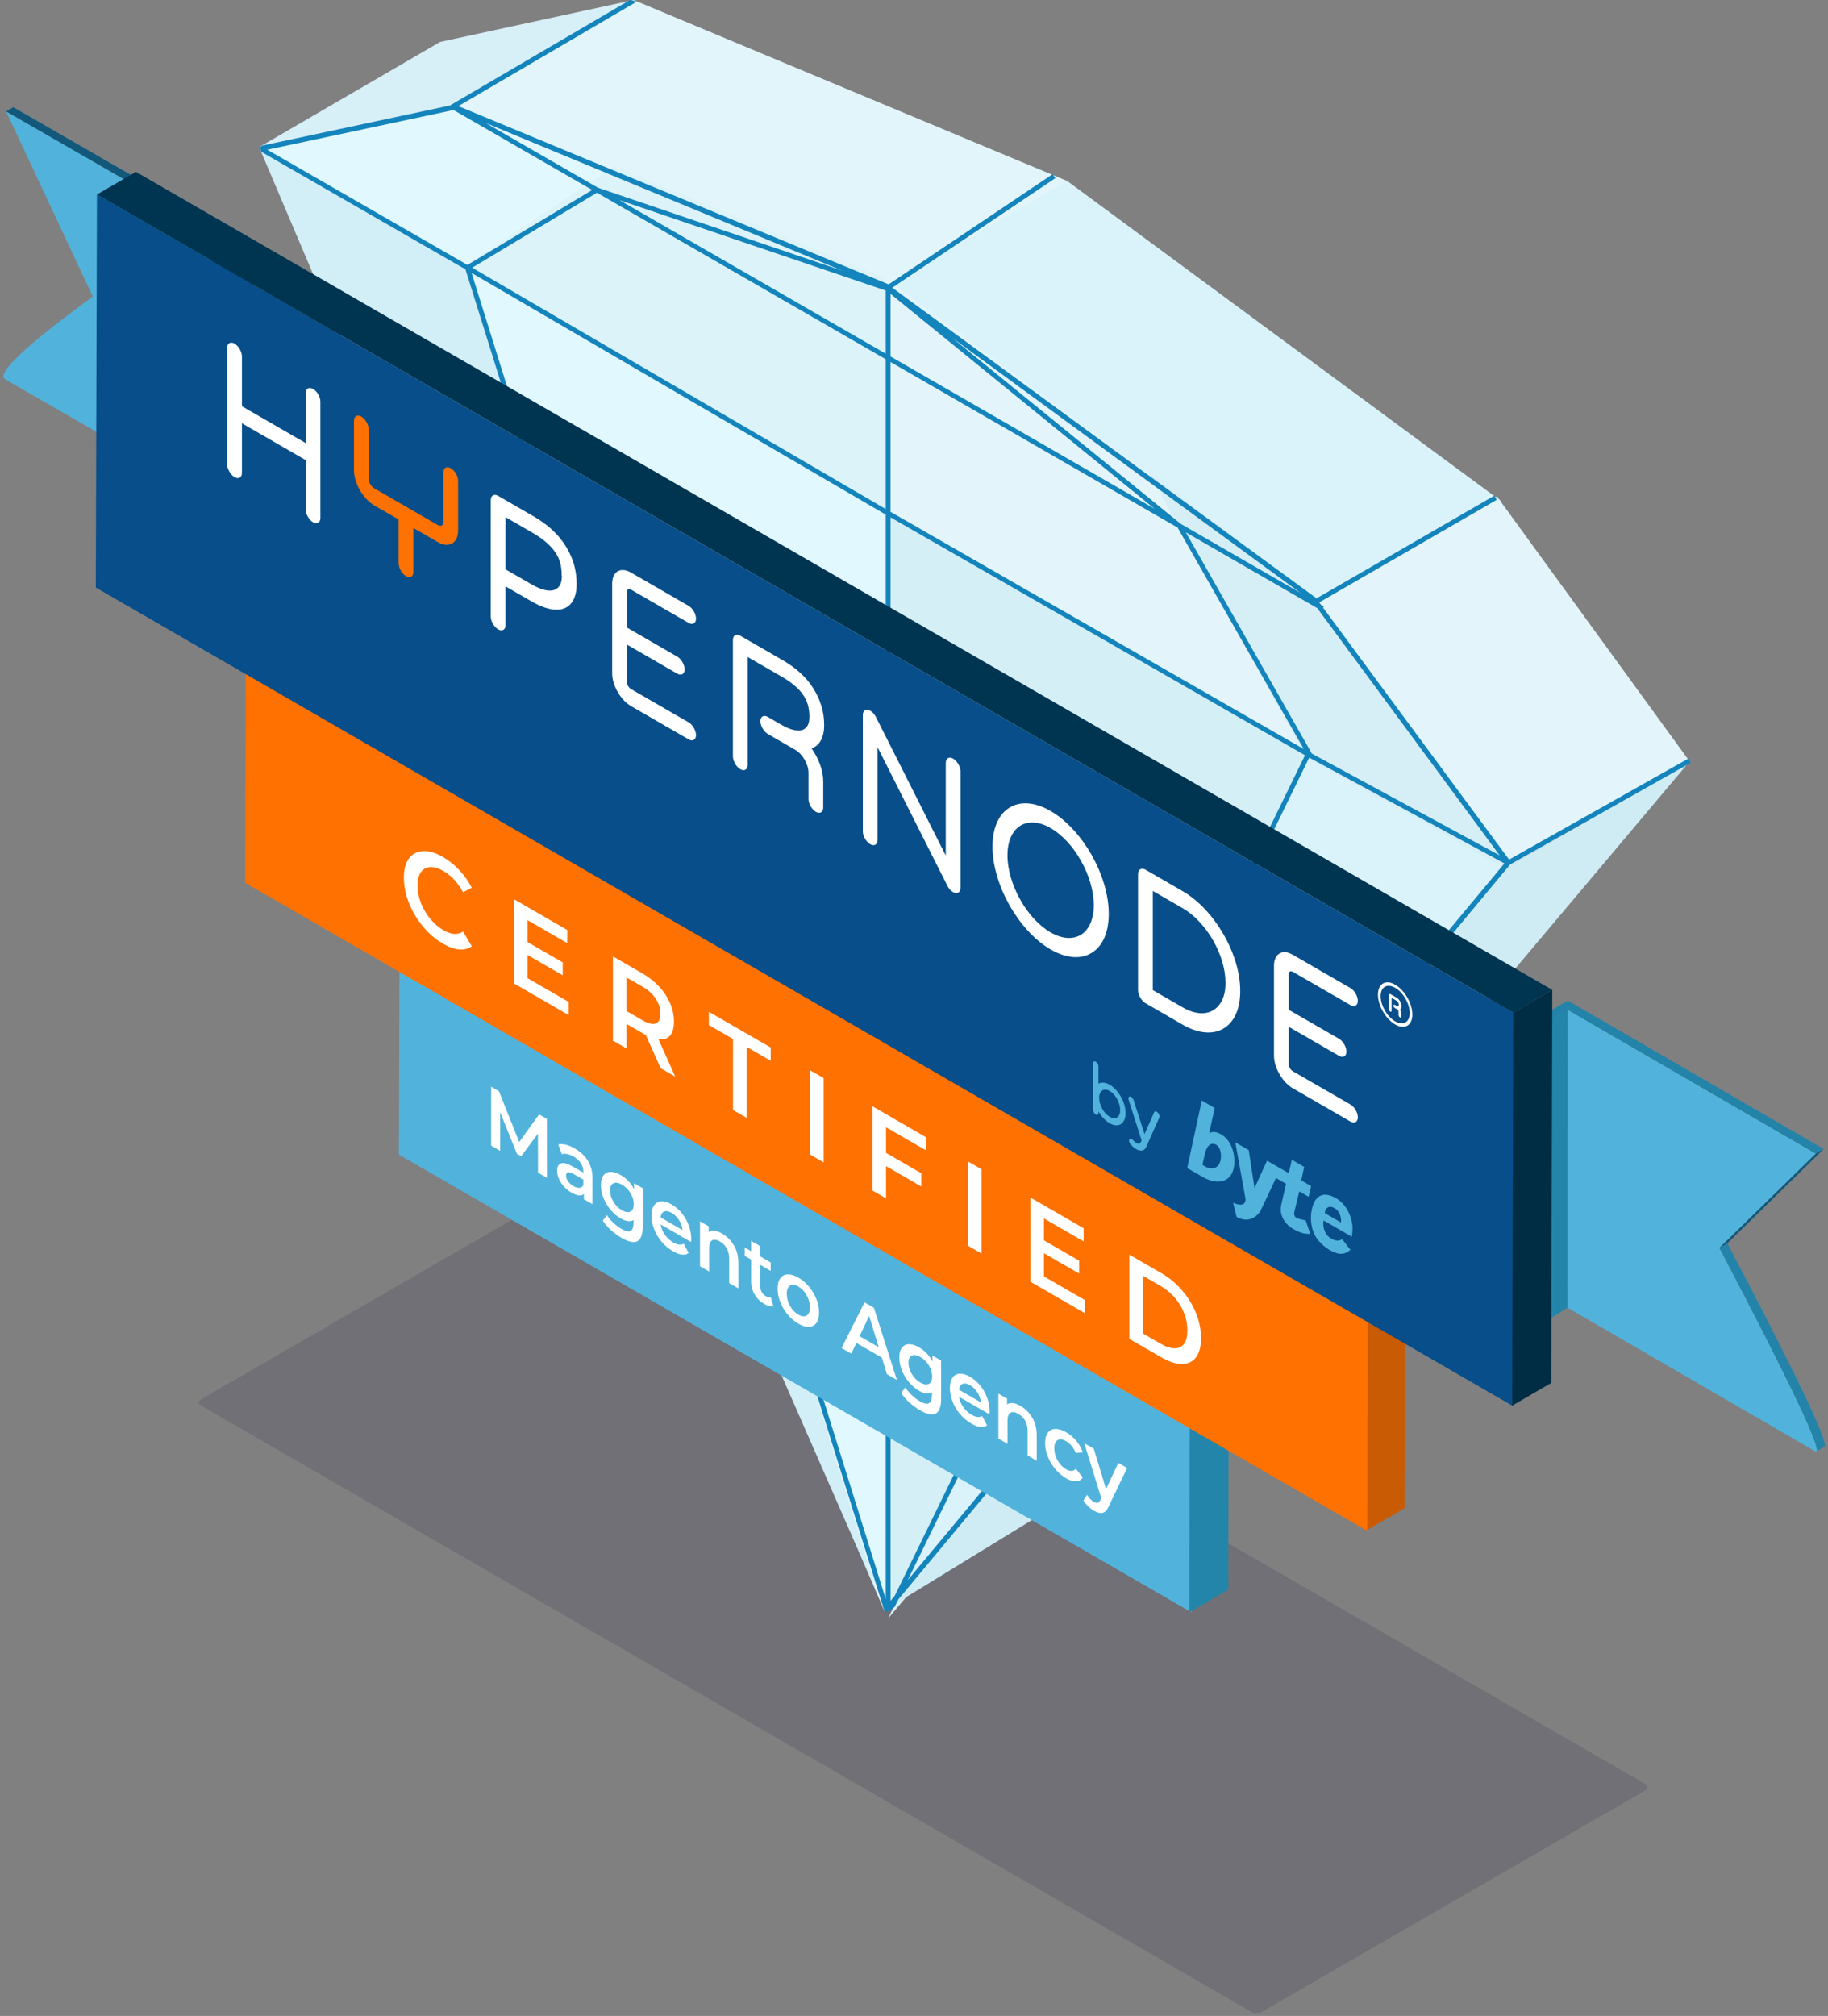 <?xml version="1.0" encoding="UTF-8"?><svg clip-rule="evenodd" fill-rule="evenodd" stroke-linejoin="round" stroke-miterlimit="2" viewBox="0 0 381 420" xmlns="http://www.w3.org/2000/svg" xmlns:xlink="http://www.w3.org/1999/xlink"><rect x="0" y="0" width="381" height="420" fill="#808080" stroke="none"/><clipPath id="a"><path clip-rule="evenodd" d="m0 0h381v420h-381z"/></clipPath><path d="m0 0h381v420h-381z" fill="none"/><g clip-path="url(#a)"><path d="m342.993 371.721-218.953-126.34c-.56-.32-1.599-.32-2.319.08l-79.699 46c-.64.399-.72.958-.16 1.357l218.954 126.34c.56.32 1.598.32 2.318-.079l79.7-46c.639-.48.719-1.038.16-1.358z" fill="#180f46" fill-opacity=".14" fill-rule="nonzero"/><path d="m.025 30.523 37.488-21.783 40.333-8.74-37.486 21.783z" fill="#d7eff7" fill-rule="nonzero" transform="translate(54.209)"/><path d="m40.358 21.783 37.49-21.783 90.544 37.777-37.488 21.784z" fill="#e2f5fa" fill-rule="nonzero" transform="translate(54.209)"/><path d="m130.687 59.454 37.488-21.783 90.476 66.72-37.488 21.782z" fill="#daf3fb" fill-rule="nonzero" transform="translate(54.209)"/><path d="m130.904 37.497 90.476 67.783 40.146 55.197-131.374 154.252-130.128-305.206 40.335-8.74z" fill="#e1f8ff" fill-rule="nonzero" transform="translate(54.209 21)"/><path d="m130.9 316.177 86.7-180.289 44.68 24.996z" fill="#daf3fb" fill-rule="nonzero" transform="translate(54.209 21)"/><path d="m130.9 314.048v-228.683l87.232 50.523-85.055 176.826-2.178 1.334z" fill="#d5eff7" fill-rule="nonzero" transform="translate(54.209 21)"/><path d="m129.801 313.707-86.666-278.865 87.764 49.991v229.215l-.747.459-.35-.8z" fill="#e1f8ff" fill-rule="nonzero" transform="translate(54.209 21)"/><path d="m128.708 311.214-24.068-54.898-.018.08-104.597-246.22 43.11 24.134z" fill="#d2eef7" fill-rule="nonzero" transform="translate(54.209 21)"/><path d="m.802 9.523 39.674-8.718 29.965 17.349-26.774 17.219z" fill="#e1f8ff" fill-rule="nonzero" transform="translate(54.209 21)"/><path d="m73.718 13.747-.264-.178.329.135.203-.135.835.562 55.546 22.838v14.533l.532.358v33.505l-88.828-50.523z" fill="#dcf3fa" fill-rule="nonzero" transform="translate(54.209 21)"/><path d="m184.166 76.927.988.46.265.471.798.593-.634-.302 32.549 57.74-87.765-49.992v-48.928z" fill="#e3f5fb" fill-rule="nonzero" transform="translate(54.209 21)"/><path d="m221.323 105.043-36.17-27.655 32.979 59.564 44.148 24.464z" fill="#d6eff6" fill-rule="nonzero" transform="translate(54.209 21)"/><path d="m274.525 125.216 37.489-21.783 40.145 55.198-37.49 21.783z" fill="#e3f5fb" fill-rule="nonzero"/><path d="m220.859 314.563.946-2.001-37.445 22.945-.097-.222 130.407-154.872 37.489-21.782z" fill="#cfecf5" fill-rule="nonzero"/><path d="m93.928 21.954-.029-.048 37.406-21.906 1.429.331-37.206 21.779 89.678 37.141 34.197-22.97.558.83-33.991 22.833 88.28 64.606.104.141 37.097-21.418.5.866-36.999 21.362.357.483.626.361-.158.273 38.752 52.471 37.352-21.041.49.872-37.606 21.183-127.536 153.124-.773 1.582-1.996 1.224-87.447-279.915-42.582-24.509-.198-.981.447-.302zm91.68 311.559.891-1.069 85.496-175.092-86.387-49.563zm-1-.36v-225.937l-86.314-50.352zm4.58-3.939 124.369-149.324-40.689-22.047zm85.354-202.518-27.394-15.793 26.201 45.954-.042.086 39.253 21.269zm-88.934-20.059 86.132 49.416-26.307-46.138-59.825-34.491zm60.48 2.5 24.982 14.403-72.722-53.235zm-147.675-53.361 86.195 50.282v-31.21l-60.188-34.7zm87.195 18.494 55.038 31.73-55.038-44.769zm-1-.577v-13.155l-55.533-18.861zm-59.991-34.586 50.985 17.316-74.379-30.803zm-30.091-16.193-38.813 8.279 41.714 24.009 26.002-15.625z" fill="#1384bc"/><g fill-rule="nonzero"><path d="m30.664 38.809c14.167 10.348 20.243 16.101 18.221 17.266l-48.391 27.843-.159-55.846 48.391-27.844-18.062 38.58z" fill="#51b3db" transform="matrix(-1 0 0 1 50 22.979)"/><path d="m49.506 106.897 1.502-.87.16-55.847-1.503.871z" fill="#28a3a9"/><path d="m49.665 51.051 1.503-.87-48.393-27.844-1.501.87z" fill="#11587b"/><path d="m29.819 64.203 23.128-13.219.181 63.147-23.128 13.218z" fill="#0d4865"/><path d="m29.819 64.203-1.532-.881 23.128-13.22 1.532.882z" fill="#11587b"/><path d="m29.999 127.35-1.532-.881-.18-63.148 1.53.882z" fill="#28a3a9"/><path d="m378.453 240.35-53.337-30.909-.175 61.984 53.337 30.91c2.22 1.287-4.418-12.827-19.914-42.34l20.09-19.644z" fill="#51b3db"/><path d="m378.591 302.396 1.657-.966c1.038-.606-5.704-14.739-20.228-42.401l-1.657.965c14.525 27.663 21.267 41.796 20.228 42.402m-.138-62.046 1.656-.965-53.337-30.91-1.656.966z" fill="#2383a9"/><path d="m358.364 259.995 1.656-.966 20.09-19.644-1.657.966z" fill="#11587b"/><path d="m303.962 223.329 22.758-13.142-.02 62.25-21.883 13.77-276.289-159.795v-63.122l275.433 160.039z" fill="#2385a9"/><path d="m304.623 221.27 20.904-12.07 1.507.875-22.759 13.142-275.568-159.585 1.508-.876 274.407 158.514z" fill="#2383a9"/><path d="m83.263 201.095 165.174 95.363-.111 39.458-165.177-95.362z" fill="#51b3db"/><path d="m247.977 296.459 8.121-4.722-.108 39.459-8.126 4.72z" fill="#2385a9"/><path d="m284.73 275.719 8.122-4.722-.12 43.23-8.126 4.721z" fill="#c85b04"/><path d="m.398-.898 233.867 135.024-.122 44.23-233.868-135.024z" fill="#ff7101" transform="translate(50.819 140.593)"/><path d="m20.201 40.523 295.3 170.491-.235 81.886-295.3-170.49z" fill="#074e8a"/><path d="m20.201 40.522 8.124-4.721 295.21 170.44-8.124 4.721z" fill="#003552"/><path d="m-.523 5.253 8.124-4.721-.23 81.89-8.126 4.721z" fill="#002c44" transform="translate(315.933 205.708)"/><g transform="matrix(.466 .269 0 .538 16.545 30.382)"><path d="m166.1 41.8c-1.8 0-3.3 1.5-3.3 3.3v19.1c0 1.4-1.1 2.5-2.5 2.5h-28.4c-1.4 0-2.5-1.1-2.5-2.5v-19.1c0-1.8-1.5-3.3-3.3-3.3s-3.3 1.5-3.3 3.3v19.1c0 5 4.1 9.1 9.1 9.1h10.9v17c0 1.8 1.5 3.3 3.3 3.3s3.3-1.5 3.3-3.3v-17h10.9c5 0 9.1-4.1 9.1-9.1v-19.1c0-1.9-1.4-3.3-3.3-3.3z" fill="#ff7101"/><path d="m569.1 138.1c.1-.7.4-2.6.3-4.2-.1-1.9-.8-3.7-2.1-5.2-1.3-1.4-3.1-2.2-5.3-2.2h-.4c-5.8.2-9.6 4.4-10.6 11-.5 3.6.1 6.4 1.8 8.3 1.3 1.4 4 2.2 6.3 2.2h.3c4.2-.1 6.5-1.6 8.9-4.5l.2-.2-3.7-2.3-.1.1c-1.4 1.4-2.6 2.1-4.9 2.1h-.1c-1 0-1.7-.3-2.3-.9-1.6-1.8-.9-4.4-.9-4.4h12.6zm-12-3.9c.6-2.2 2.2-3.5 4.3-3.5h.2c1 0 1.3.3 1.9.9.5.5.7 1.3.8 2.2v1h-7.2zm-46.3-6.7c-2 0-3.5.5-4.8 1.6l-.7.6 2.5-11h-5.8l-6.5 29.4h7c7 0 14.1-5.1 14.1-13.2-.1-4.6-2.3-7.4-5.8-7.4zm-7.3 16h-.8l-.4-.1 1.1-4.7c1.1-4.8 3.6-6.1 4.9-6.1.9 0 2.3.4 2.3 3.4-.1 4.5-3.7 7.5-7.1 7.5zm41.5-.6c-2.3.5-1.6-1.7-1.6-1.7l2.2-9.1h4.2l1.1-4.7h-4.4l1.3-5.9h-5.5l-1.4 5.9h-9.7l-5.6 13.4-2.6-13.4h-6l4.6 19.7c0 .9-.3 1.6-.9 2.3-1.3 1.3-3.6 1.8-4.7 1.9l1.6 4.7c7.1-.2 10.8-7.9 10.8-8l6.8-15.9h4.5l-2.1 9c-.2.8-.3 1.5-.3 2.2 0 2.8 2.2 4.7 5.4 4.7 2.5 0 4.5-.2 7.8-1.9l-2-4.2c-2 .6-2.6.8-3.5 1zm-84.2-9.7c-1.9 0-3.7.8-5 2.1v-6.7c0-.7-.5-1.2-1.2-1.2s-1.2.5-1.2 1.2v18c0 .7.5 1.2 1.2 1.2s1.2-.5 1.2-1.2v-.6c1.3 1.3 3 2.1 5 2.1 4 0 7.1-3.4 7.1-7.4.1-4.2-3.1-7.5-7.1-7.5zm0 12.4c-2.6 0-4.7-2.2-4.7-5s2.2-5 4.7-5c2.6 0 4.7 2.2 4.7 5 .1 2.8-2.1 5-4.7 5zm21.5-12.4c-.6-.2-1.3 0-1.6.7 0 0-1.2 3.1-2.6 6.4-.6 1.4-1.2 2.9-1.7 4.2l-4.9-10.7c-.3-.6-1-.9-1.6-.6s-.9 1-.6 1.6l5.8 12.8c-.1.2-.2.4-.2.5-.2.6-.6 1-.9 1.3-.4.3-.8.4-1.3.4-.4 0-.9-.1-1.5-.4s-1.3 0-1.6.6 0 1.3.6 1.6c.9.4 1.7.6 2.5.6 1.1 0 2-.4 2.8-.9.8-.6 1.3-1.4 1.7-2.3.8-1.9 5.8-14.2 5.8-14.2.3-.6 0-1.3-.7-1.6z" fill="#51b3db"/><path d="m588.5 30.6c-4.3 0-7.7 3.5-7.7 7.7 0 4.3 3.5 7.7 7.7 7.7 4.3 0 7.7-3.5 7.7-7.7s-3.4-7.7-7.7-7.7zm0 14.2c-3.6 0-6.5-2.9-6.5-6.5s2.9-6.5 6.5-6.5 6.5 2.9 6.5 6.5-2.9 6.5-6.5 6.5zm.6-9.5h-2.8l-.4.2-.2.4v5.6c0 .3.3.6.6.6s.6-.3.6-.6v-5h2.2c.6 0 1 .4 1 1s-.5 1-1 1h-.8c-.3 0-.6.3-.6.6s.3.6.6.6h1.1c.3 0 .6.2.6.6v1.3c0 .3.3.6.6.6s.6-.3.6-.6v-1.3c0-.5-.2-.9-.5-1.2.4-.4.6-.9.6-1.5 0-1.4-1-2.3-2.2-2.3zm-484.6 6.6c-1.8 0-3.3 1.5-3.3 3.3v19.3h-28.5v-19.3c0-1.8-1.5-3.3-3.3-3.3s-3.3 1.5-3.3 3.3v45.1c0 1.8 1.5 3.3 3.3 3.3s3.3-1.5 3.3-3.3v-19.2h28.5v19.1c0 1.8 1.5 3.3 3.3 3.3s3.3-1.5 3.3-3.3v-45c0-1.8-1.4-3.3-3.3-3.3zm142.2 6.6h25.8c1.8 0 3.3-1.5 3.3-3.3s-1.5-3.3-3.3-3.3h-25.8c-4.6 0-8.4 3.8-8.4 8.4v34.9c0 4.6 3.8 8.4 8.4 8.4h25.8c1.8 0 3.3-1.5 3.3-3.3s-1.5-3.3-3.3-3.3h-25.8c-1 0-1.8-.8-1.8-1.8v-14.5h22.5c1.8 0 3.3-1.5 3.3-3.3s-1.5-3.3-3.3-3.3h-22.5v-13.8c0-1 .8-1.8 1.8-1.8zm144.1-6.6c-1.8 0-3.3 1.5-3.3 3.3v35.9l-31.2-38c-.9-1.1-2.3-1.5-3.7-1-1.3.5-2.2 1.7-2.2 3.1v45.1c0 1.8 1.5 3.3 3.3 3.3s3.3-1.5 3.3-3.3v-35.9l31.2 38c.9 1.1 2.3 1.5 3.7 1 1.3-.5 2.2-1.7 2.2-3.1v-45.1c0-1.8-1.5-3.3-3.3-3.3zm151.9 6.6h25.8c1.8 0 3.3-1.5 3.3-3.3s-1.5-3.3-3.3-3.3h-25.8c-4.6 0-8.4 3.8-8.4 8.4v34.9c0 4.6 3.8 8.4 8.4 8.4h25.8c1.8 0 3.3-1.5 3.3-3.3s-1.5-3.3-3.3-3.3h-25.8c-1 0-1.8-.8-1.8-1.8v-14.5h22.5c1.8 0 3.3-1.5 3.3-3.3s-1.5-3.3-3.3-3.3h-22.5v-13.8c0-1 .8-1.8 1.8-1.8zm-328.4-4.4c-3.2-1.6-7-2.2-11.6-2.2h-15.4c-1.8 0-3.3 1.5-3.3 3.3v45.1c0 1.8 1.5 3.3 3.3 3.3s3.3-1.5 3.3-3.3v-15h11.8c5.6 0 10.6-1.5 14.2-4.4 3.7-2.9 5.8-7.4 5.8-12.3v-.2c0-2.5-.4-4.8-1.2-7-1.3-3.1-3.7-5.7-6.9-7.3zm1.5 14.5c0 3.1-1.2 5.3-3.3 7.1-2.2 1.8-5.6 3-10.1 3h-11.8v-20.2h12.1c5.2 0 8.5 1.1 10.3 2.6.9.8 1.6 1.6 2 2.8.5 1.2.7 2.7.7 4.5v.2zm109.5-14.6c-3-1.5-6.7-2.1-11-2.1h-18.7c-1.8 0-3.3 1.5-3.3 3.3v45.1c0 1.8 1.5 3.3 3.3 3.3s3.3-1.5 3.3-3.3v-41.8h15.4c4.9 0 7.9 1 9.6 2.4.8.7 1.4 1.5 1.9 2.6.4 1.1.7 2.5.7 4.2v.2c0 2.9-1.1 4.9-3.1 6.6-2 1.6-5.2 2.7-9.4 2.7h-6.1c-1.8 0-3.3 1.5-3.3 3.3s1.5 3.3 3.3 3.3h12.3c3.3 0 5.9 2.7 5.9 5.9v10.2c0 1.8 1.5 3.3 3.3 3.3s3.3-1.5 3.3-3.3v-10.2c0-4.2-2.1-7.8-5.2-10.1 3.5-2.8 5.6-7 5.6-11.7v-.2c0-2.4-.3-4.6-1.2-6.6-1.2-3.1-3.6-5.6-6.6-7.1zm109.1-3.6c-7.2 0-13.7 3-18.4 7.9-4.7 4.8-7.6 11.5-7.6 18.9 0 7.3 2.9 14 7.6 18.9 4.7 4.8 11.2 7.9 18.4 7.9s13.7-3 18.4-7.9c4.7-4.8 7.6-11.5 7.6-18.9 0-7.3-2.9-14-7.6-18.9-4.7-4.8-11.2-7.9-18.4-7.9zm13.6 41.1c-3.5 3.6-8.3 5.9-13.6 5.9s-10.1-2.2-13.6-5.9c-3.5-3.6-5.7-8.7-5.7-14.3s2.2-10.6 5.7-14.3c3.5-3.6 8.3-5.9 13.6-5.9s10.1 2.2 13.6 5.9c3.5 3.6 5.7 8.7 5.7 14.3s-2.2 10.6-5.7 14.3zm45.4-39.6h-16.6c-.9 0-1.7.4-2.3 1s-1 1.5-1 2.3v45.1c0 .9.4 1.7 1 2.3s1.5 1 2.3 1h16.6c14.3 0 25.8-11.6 25.8-25.8.1-14.4-11.5-25.9-25.8-25.9zm13.6 39.4c-3.5 3.5-8.3 5.6-13.6 5.6h-13.3v-38.4h13.3c5.3 0 10.1 2.1 13.6 5.6s5.6 8.3 5.6 13.6c.1 5.3-2.1 10.1-5.6 13.6z" fill="#fff"/></g><path d="m.418.01c-.071 0-.134-.015-.191-.047-.057-.031-.102-.073-.134-.128-.033-.055-.049-.116-.049-.185s.016-.13.049-.185.078-.097.135-.129c.057-.031.12-.046.191-.046.057 0 .11.01.157.03s.087.049.12.087l-.084.079c-.051-.055-.113-.082-.187-.082-.048 0-.091.01-.129.031s-.068.051-.089.088-.032.08-.032.127.011.09.032.127.051.066.089.087.081.032.129.032c.074 0 .136-.028.187-.083l.084.08c-.033.038-.073.067-.12.087-.048.02-.101.03-.158.03z" fill="#fff" transform="matrix(21.71 12.534 0 25.068 83.221 191.098)"/><path d="m.619-.109v.109h-.525v-.7h.511v.109h-.381v.182h.338v.107h-.338v.193z" fill="#fff" transform="matrix(21.71 12.534 0 25.068 105.083 203.719)"/><path d="m.552 0-.143-.205c-.006.001-.015.001-.027.001h-.158v.204h-.13v-.7h.288c.061 0 .114.01.159.03s.079.049.103.086.036.082.036.133c0 .053-.013.098-.038.136-.026.038-.063.066-.111.085l.161.23zm-.003-.451c0-.045-.015-.079-.044-.103s-.072-.036-.129-.036h-.152v.279h.152c.057 0 .1-.012.129-.037.029-.024.044-.058.044-.103z" fill="#fff" transform="matrix(21.71 12.534 0 25.068 125.707 215.627)"/><path d="m.236-.59h-.232v-.11h.594v.11h-.232v.59h-.13z" fill="#fff" transform="matrix(21.71 12.534 0 25.068 147.656 228.299)"/><path d="m.094-.7h.13v.7h-.13z" fill="#fff" transform="matrix(21.71 12.534 0 25.068 166.803 239.354)"/><path d="m.224-.591v.213h.338v.11h-.338v.268h-.13v-.7h.511v.109z" fill="#fff" transform="matrix(21.71 12.534 0 25.068 179.807 246.862)"/><path d="m.094-.7h.13v.7h-.13z" fill="#fff" transform="matrix(21.71 12.534 0 25.068 199.715 258.355)"/><path d="m.619-.109v.109h-.525v-.7h.511v.109h-.381v.182h.338v.107h-.338v.193z" fill="#fff" transform="matrix(21.71 12.534 0 25.068 212.719 265.863)"/><path d="m.094-.7h.306c.075 0 .141.014.199.043.058.03.103.07.135.123s.048.115.048.184-.016.13-.048.183-.077.094-.135.123-.124.044-.199.044h-.306zm.3.59c.051 0 .097-.01.136-.03.038-.019.069-.047.09-.084.021-.036.031-.078.031-.126s-.01-.09-.031-.127c-.021-.036-.052-.064-.09-.084-.039-.019-.085-.029-.136-.029h-.17v.48z" fill="#fff" transform="matrix(21.71 12.534 0 25.068 233.343 277.77)"/><path d="m.737 0-.001-.464-.23.384h-.058l-.23-.378v.458h-.124v-.7h.107l.278.464.273-.464h.107l.001.7z" fill="#fff" transform="matrix(15.188 8.769 0 17.537 100.942 237.86)"/><path d="m.286-.54c.079 0 .139.019.181.056.041.038.062.095.062.171v.313h-.118v-.065c-.015.023-.037.041-.065.053-.029.013-.063.019-.103.019s-.075-.007-.105-.021c-.03-.013-.053-.032-.069-.057-.017-.024-.025-.051-.025-.082 0-.048.018-.087.054-.116.035-.029.091-.043.168-.043h.138v-.008c0-.037-.011-.066-.033-.086-.023-.02-.056-.03-.1-.03-.03 0-.059.005-.088.014s-.054.022-.074.039l-.049-.091c.028-.021.062-.038.101-.049s.081-.017.125-.017zm-.017.456c.031 0 .059-.007.084-.022.024-.014.041-.034.051-.061v-.062h-.129c-.072 0-.108.024-.108.071 0 .023.009.041.027.054s.043.02.075.02z" fill="#fff" transform="matrix(15.188 8.769 0 17.537 115.446 246.234)"/><path d="m.612-.534v.453c0 .188-.096.282-.288.282-.051 0-.1-.006-.146-.019s-.084-.032-.114-.057l.056-.094c.023.019.053.035.089.047.035.011.071.017.108.017.059 0 .102-.013.129-.04s.041-.067.041-.122v-.028c-.021.023-.047.041-.078.053s-.064.018-.101.018c-.051 0-.096-.011-.137-.033-.041-.021-.074-.052-.097-.091-.024-.039-.036-.084-.036-.135s.012-.096.036-.135c.023-.038.056-.069.097-.09s.086-.032.137-.032c.039 0 .074.006.106.019.031.013.058.032.079.058v-.071zm-.285.404c.047 0 .086-.014.117-.043.03-.028.045-.065.045-.11s-.015-.081-.045-.109c-.031-.028-.07-.042-.117-.042-.048 0-.087.014-.117.042-.031.028-.046.064-.046.109s.015.082.046.11c.03.029.069.043.117.043z" fill="#fff" transform="matrix(15.188 8.769 0 17.537 124.665 251.557)"/><path d="m.584-.264c0 .009-.001.021-.002.037h-.419c.007.039.027.07.058.093s.069.035.115.035c.059 0 .107-.019.145-.058l.067.077c-.024.029-.054.05-.091.065s-.078.022-.124.022c-.059 0-.11-.012-.155-.035s-.079-.056-.103-.098c-.025-.041-.037-.088-.037-.141 0-.052.012-.099.036-.141.023-.041.056-.074.098-.097s.089-.035.142-.035c.052 0 .099.011.14.034s.073.056.096.097c.022.042.034.09.034.145zm-.27-.176c-.04 0-.074.012-.101.035-.028.024-.045.056-.051.095h.303c-.005-.039-.022-.07-.049-.094s-.061-.036-.102-.036z" fill="#fff" transform="matrix(15.188 8.769 0 17.537 135.205 257.642)"/><path d="m.385-.54c.067 0 .121.02.162.059s.061.098.061.175v.306h-.125v-.29c0-.047-.011-.082-.033-.106-.022-.023-.053-.035-.094-.035-.046 0-.082.014-.109.041-.027.028-.04.068-.04.12v.27h-.125v-.534h.119v.069c.021-.025.047-.043.078-.056s.067-.019.106-.019z" fill="#fff" transform="matrix(15.188 8.769 0 17.537 144.652 263.096)"/><path d="m.403-.029c-.015.012-.032.021-.053.027s-.044.009-.067.009c-.059 0-.104-.015-.136-.046s-.048-.075-.048-.134v-.257h-.088v-.1h.088v-.122h.125v.122h.143v.1h-.143v.254c0 .026.006.046.019.059.013.014.031.021.055.021.028 0 .051-.007.07-.022z" fill="#fff" transform="matrix(15.188 8.769 0 17.537 155.056 269.103)"/><path d="m.322.007c-.054 0-.103-.012-.146-.035s-.077-.056-.101-.098c-.025-.041-.037-.088-.037-.141s.012-.1.037-.141c.024-.041.058-.074.101-.097s.092-.035.146-.035c.055 0 .104.012.147.035s.077.056.102.097c.024.041.036.088.036.141s-.012.1-.036.141c-.025.042-.059.075-.102.098-.043.023-.092.035-.147.035zm0-.107c.046 0 .084-.015.114-.046s.045-.071.045-.121-.015-.09-.045-.121-.068-.046-.114-.046-.084.015-.113.046c-.03.031-.045.071-.045.121s.015.09.045.121c.029.031.067.046.113.046z" fill="#fff" transform="matrix(15.188 8.769 0 17.537 161.495 272.821)"/><path d="m.548-.162h-.35l-.069.162h-.134l.315-.7h.128l.316.7h-.136zm-.043-.102-.132-.306-.131.306z" fill="#fff" transform="matrix(15.188 8.769 0 17.537 175.483 280.896)"/><path d="m.612-.534v.453c0 .188-.096.282-.288.282-.051 0-.1-.006-.146-.019s-.084-.032-.114-.057l.056-.094c.023.019.053.035.089.047.035.011.071.017.108.017.059 0 .102-.013.129-.04s.041-.067.041-.122v-.028c-.021.023-.047.041-.078.053s-.064.018-.101.018c-.051 0-.096-.011-.137-.033-.041-.021-.074-.052-.097-.091-.024-.039-.036-.084-.036-.135s.012-.096.036-.135c.023-.038.056-.069.097-.09s.086-.032.137-.032c.039 0 .074.006.106.019.031.013.058.032.079.058v-.071zm-.285.404c.047 0 .086-.014.117-.043.03-.028.045-.065.045-.11s-.015-.081-.045-.109c-.031-.028-.07-.042-.117-.042-.048 0-.087.014-.117.042-.031.028-.046.064-.046.109s.015.082.046.11c.03.029.069.043.117.043z" fill="#fff" transform="matrix(15.188 8.769 0 17.537 186.858 287.464)"/><path d="m.584-.264c0 .009-.001.021-.002.037h-.419c.007.039.027.07.058.093s.069.035.115.035c.059 0 .107-.019.145-.058l.067.077c-.024.029-.054.05-.091.065s-.078.022-.124.022c-.059 0-.11-.012-.155-.035s-.079-.056-.103-.098c-.025-.041-.037-.088-.037-.141 0-.052.012-.099.036-.141.023-.041.056-.074.098-.097s.089-.035.142-.035c.052 0 .099.011.14.034s.073.056.096.097c.022.042.034.09.034.145zm-.27-.176c-.04 0-.074.012-.101.035-.028.024-.045.056-.051.095h.303c-.005-.039-.022-.07-.049-.094s-.061-.036-.102-.036z" fill="#fff" transform="matrix(15.188 8.769 0 17.537 197.398 293.549)"/><path d="m.385-.54c.067 0 .121.02.162.059s.061.098.061.175v.306h-.125v-.29c0-.047-.011-.082-.033-.106-.022-.023-.053-.035-.094-.035-.046 0-.082.014-.109.041-.027.028-.04.068-.04.12v.27h-.125v-.534h.119v.069c.021-.025.047-.043.078-.056s.067-.019.106-.019z" fill="#fff" transform="matrix(15.188 8.769 0 17.537 206.845 299.003)"/><path d="m.327.007c-.055 0-.105-.012-.149-.035s-.078-.056-.103-.098c-.025-.041-.037-.088-.037-.141s.012-.1.037-.141.059-.074.103-.097c.043-.023.093-.035.149-.035.053 0 .099.011.139.032.039.021.069.052.089.092l-.096.056c-.015-.025-.034-.043-.057-.056-.023-.012-.049-.018-.076-.018-.047 0-.085.015-.116.045-.031.031-.046.071-.046.122s.015.091.046.121c.03.031.069.046.116.046.027 0 .053-.006.076-.019.023-.012.042-.03.057-.055l.096.056c-.021.04-.051.071-.09.092-.04.022-.086.033-.138.033z" fill="#fff" transform="matrix(15.188 8.769 0 17.537 217.249 305.01)"/><path d="m.582-.534-.25.577c-.023.058-.052.099-.085.123-.033.023-.074.035-.121.035-.027 0-.053-.004-.079-.013s-.047-.021-.064-.036l.05-.092c.012.011.026.02.043.027.016.007.032.01.049.01.022 0 .04-.006.055-.017.014-.011.027-.03.039-.057l.009-.021-.233-.536h.13l.168.395.169-.395z" fill="#fff" transform="matrix(15.188 8.769 0 17.537 226.073 310.105)"/></g></g></svg>